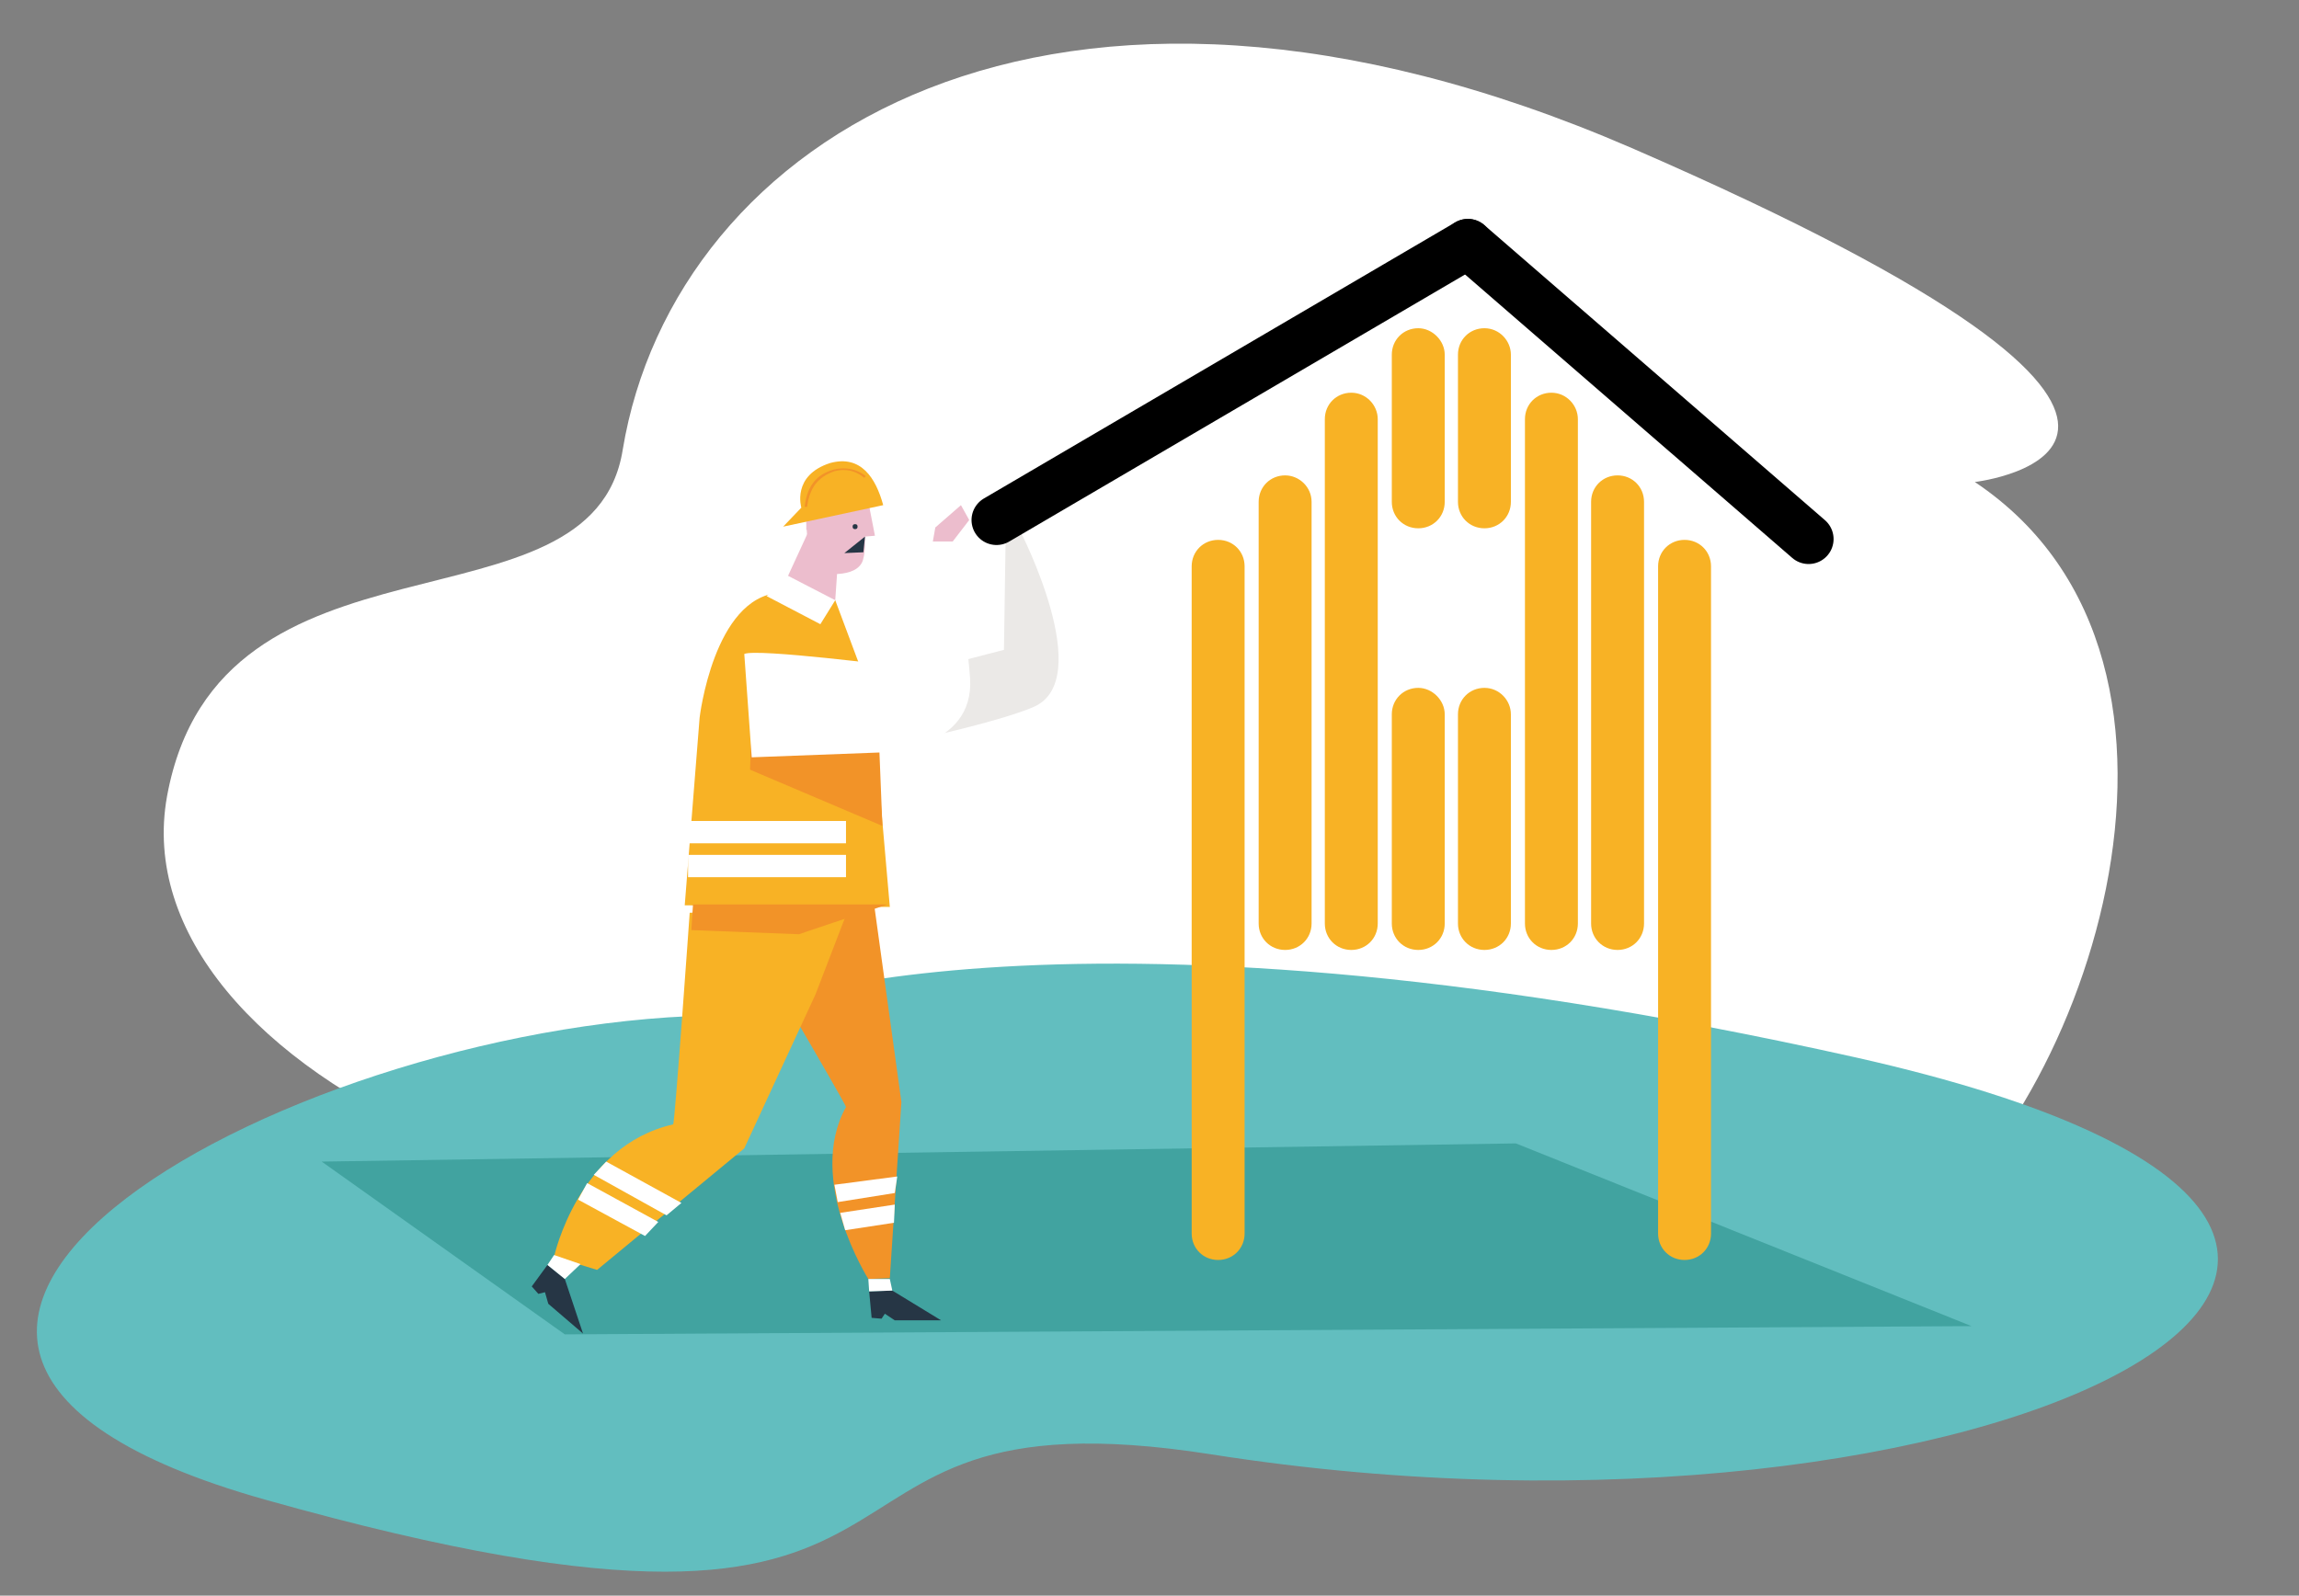 <?xml version="1.0" encoding="utf-8"?>
<!-- Generator: Adobe Illustrator 27.4.0, SVG Export Plug-In . SVG Version: 6.00 Build 0)  -->
<svg version="1.1" id="Layer_1" xmlns="http://www.w3.org/2000/svg" xmlns:xlink="http://www.w3.org/1999/xlink" x="0px" y="0px"
	 viewBox="0 0 278 193" style="enable-background:new 0 0 278 193;" xml:space="preserve">
<rect x="0" y="0" width="278" height="193" fill="#808080" stroke="none"/>
<style type="text/css">
	.st0{fill-rule:evenodd;clip-rule:evenodd;fill:#FFFFFF;}
	.st1{fill-rule:evenodd;clip-rule:evenodd;fill:#62BEBF;}
	.st2{fill:#41A3A0;}
	.st3{fill:#F8B225;}
	.st4{fill:#FFFFFF;}
	.st5{fill:#EBE9E7;}
	.st6{fill:#ECBDCD;}
	.st7{fill:#263645;}
	.st8{fill:#F29328;}
	.st9{fill:none;stroke:#000000;stroke-width:6.041;stroke-linecap:round;stroke-linejoin:round;stroke-miterlimit:10;}
</style>
<path class="st0" d="M20.2,96.3c-6,33.1,56.3,62.9,115.8,46.6c68.8-18.9,71.7,21,93.5,7.4c21.8-13.6,42.2-70,9.3-92
	c0,0,40.7-4.7-41.5-40.4c-70.2-30.4-115.8-1-122,36.5C71.6,77.7,26.5,62,20.2,96.3z"/>
<path class="st1" d="M88.2,122.8c-51.8,0-124,39.5-56.1,58.6c90.9,25.6,58.1-14.3,114.3-5.5c94.6,14.9,174.6-26.3,78-48
	C125.4,105.8,88.2,122.8,88.2,122.8z"/>
<path class="st2" d="M238.4,160.4l-170.1,1l-29.4-20.9l144.4-2.2L238.4,160.4z"/>
<path class="st3" d="M105.4,84.5l2.2,25.2l-24.8-0.2l1.8-22.7c0,0,1.7-14.5,9.6-15.1C94.8,71.7,105.4,84.5,105.4,84.5z"/>
<path class="st4" d="M102.3,103.4H83.2v2.7h19.1V103.4z"/>
<path class="st4" d="M102.3,99.3H83.2v2.7h19.1V99.3z"/>
<path class="st5" d="M99.8,84.2l21.6-5.6l0.2-13.4l1.8-0.9c0,0,9.2,17.9,1.6,21.2c-5,2.2-20.8,5.4-20.8,5.4L99.8,84.2z"/>
<path class="st6" d="M97.7,61.2c-0.7,3.1,0.8,8,0.8,8s4.5,1,5.7-1.1c0.5-0.9,0.4-3.2,0.4-3.2l1.2-0.1l-0.8-4.1L97.7,61.2z"/>
<path class="st6" d="M97.5,61.3l7.6-0.6v1.1l-7.6,2.3V61.3z"/>
<path class="st7" d="M103.4,64c0.2,0,0.3-0.1,0.3-0.3c0-0.2-0.1-0.3-0.3-0.3c-0.2,0-0.3,0.1-0.3,0.3C103.1,63.9,103.2,64,103.4,64z"
	/>
<path class="st3" d="M106.8,61.1l-12.1,2.6l2.2-2.3c0,0-1.2-3.9,3.5-5.4C104.1,55,105.9,57.8,106.8,61.1z"/>
<path class="st7" d="M105.1,156.2l2.8-0.1l5.9,3.6h-5.6l-1.2-0.8l-0.4,0.6l-1.2-0.1L105.1,156.2z"/>
<path class="st8" d="M105.7,109.4l3.3,23.9l-1.4,21.3l-2.6,0.1c0,0-7.6-12-2.7-20.8c0.1-0.2-13.6-23.5-13.6-23.5L105.7,109.4z"/>
<path class="st4" d="M107.6,154.7l0.3,1.4l-2.8,0.1l-0.1-1.5H107.6z"/>
<path class="st3" d="M98.6,120.3L90,138.9l-17.8,14.7L67,152c0,0,2.9-13.4,14.4-16c0.2-0.1,2-25.6,2-25.6l19.2-0.5L98.6,120.3z"/>
<path class="st7" d="M66.2,153l2.1,1.7l2.2,6.6l-4.2-3.6l-0.4-1.4l-0.8,0.2l-0.8-0.9L66.2,153z"/>
<path class="st4" d="M70.2,152.9l-1.9,1.8l-2.1-1.7l0.8-1.2L70.2,152.9z"/>
<path class="st8" d="M107.3,109.4L96.6,113l-13-0.5l0.2-3.1H107.3z"/>
<path class="st4" d="M82.4,145.5l-9.1-5l-1.5,1.6l8.8,4.9L82.4,145.5z"/>
<path class="st4" d="M79.6,147.8l-8.6-4.7l-1.1,2l8.1,4.4L79.6,147.8z"/>
<path class="st4" d="M108.5,142.3l-7.6,1l0.4,2.1l6.9-1.1L108.5,142.3z"/>
<path class="st4" d="M108.2,145.7l-6.6,1l0.6,2.1l5.9-0.9L108.2,145.7z"/>
<path class="st8" d="M106.3,89.9l0.4,10l-16-6.8l0.1-3.1L106.3,89.9z"/>
<path class="st3" d="M101,72.6l-6.7-0.9l11.3,13.2L101,72.6z"/>
<path class="st6" d="M97.8,64.2l-3.5,7.6l6.7,0.8l0.4-5.8L97.8,64.2z"/>
<path class="st8" d="M97.6,61.3h-0.3c0.3-2.5,1.4-3.9,3.5-4.5c2.4-0.6,3.9,0.8,3.9,0.8l-0.2,0.2c0,0-1.4-1.4-3.6-0.8
	C98.9,57.7,97.9,59,97.6,61.3z"/>
<path class="st4" d="M90.9,91.6l15.9-0.6c0,0,11.1-0.3,10.5-9c-0.5-6.7-2.2-16.6-2.2-16.6l-2.2-0.1l-4.2,15.3c0,0-17.2-2.2-18.7-1.5
	L90.9,91.6z"/>
<path class="st6" d="M113.1,63.8l3.1-2.7l1,1.8l-2,2.6h-2.4L113.1,63.8z"/>
<path class="st6" d="M123.4,64.3l-1.7,0.9l-0.2-3l0.8-3.4l1.5-0.4L123.4,64.3z"/>
<path class="st4" d="M101,72.6l-5.8-3l-2.5,2.5l6.5,3.4L101,72.6z"/>
<path class="st7" d="M104.6,64.9l-2.5,2l2.3-0.1L104.6,64.9z"/>
<path class="st3" d="M147.3,65.3c-1.8,0-3.2,1.4-3.2,3.2v80.7c0,1.8,1.4,3.2,3.2,3.2s3.2-1.4,3.2-3.2V68.5
	C150.5,66.7,149.1,65.3,147.3,65.3z"/>
<path class="st3" d="M155.4,57.5c-1.8,0-3.2,1.4-3.2,3.2v51c0,1.8,1.4,3.2,3.2,3.2c1.8,0,3.2-1.4,3.2-3.2v-51
	C158.6,58.9,157.1,57.5,155.4,57.5z"/>
<path class="st3" d="M163.4,47.5c-1.8,0-3.2,1.4-3.2,3.2v61c0,1.8,1.4,3.2,3.2,3.2c1.8,0,3.2-1.4,3.2-3.2v-61
	C166.6,49,165.2,47.5,163.4,47.5z"/>
<path class="st3" d="M171.5,83.2c-1.8,0-3.2,1.4-3.2,3.2v25.3c0,1.8,1.4,3.2,3.2,3.2s3.2-1.4,3.2-3.2V86.4
	C174.7,84.7,173.2,83.2,171.5,83.2z"/>
<path class="st3" d="M203.7,65.3c-1.8,0-3.2,1.4-3.2,3.2v80.7c0,1.8,1.4,3.2,3.2,3.2s3.2-1.4,3.2-3.2V68.5
	C206.9,66.7,205.5,65.3,203.7,65.3z"/>
<path class="st3" d="M195.6,57.5c-1.8,0-3.2,1.4-3.2,3.2v51c0,1.8,1.4,3.2,3.2,3.2c1.8,0,3.2-1.4,3.2-3.2v-51
	C198.8,58.9,197.4,57.5,195.6,57.5z"/>
<path class="st3" d="M187.6,47.5c-1.8,0-3.2,1.4-3.2,3.2v61c0,1.8,1.4,3.2,3.2,3.2c1.8,0,3.2-1.4,3.2-3.2v-61
	C190.8,49,189.4,47.5,187.6,47.5z"/>
<path class="st3" d="M179.5,83.2c-1.8,0-3.2,1.4-3.2,3.2v25.3c0,1.8,1.4,3.2,3.2,3.2s3.2-1.4,3.2-3.2V86.4
	C182.7,84.7,181.3,83.2,179.5,83.2z"/>
<path class="st3" d="M171.5,39.7c-1.8,0-3.2,1.4-3.2,3.2v17.8c0,1.8,1.4,3.2,3.2,3.2s3.2-1.4,3.2-3.2V42.9
	C174.7,41.2,173.2,39.7,171.5,39.7z"/>
<path class="st3" d="M179.5,39.7c-1.8,0-3.2,1.4-3.2,3.2v17.8c0,1.8,1.4,3.2,3.2,3.2s3.2-1.4,3.2-3.2V42.9
	C182.7,41.2,181.3,39.7,179.5,39.7z"/>
<path class="st9" d="M120.5,62.9l57-33.4"/>
<path class="st9" d="M218.7,65.2l-41.2-35.7"/>
</svg>
